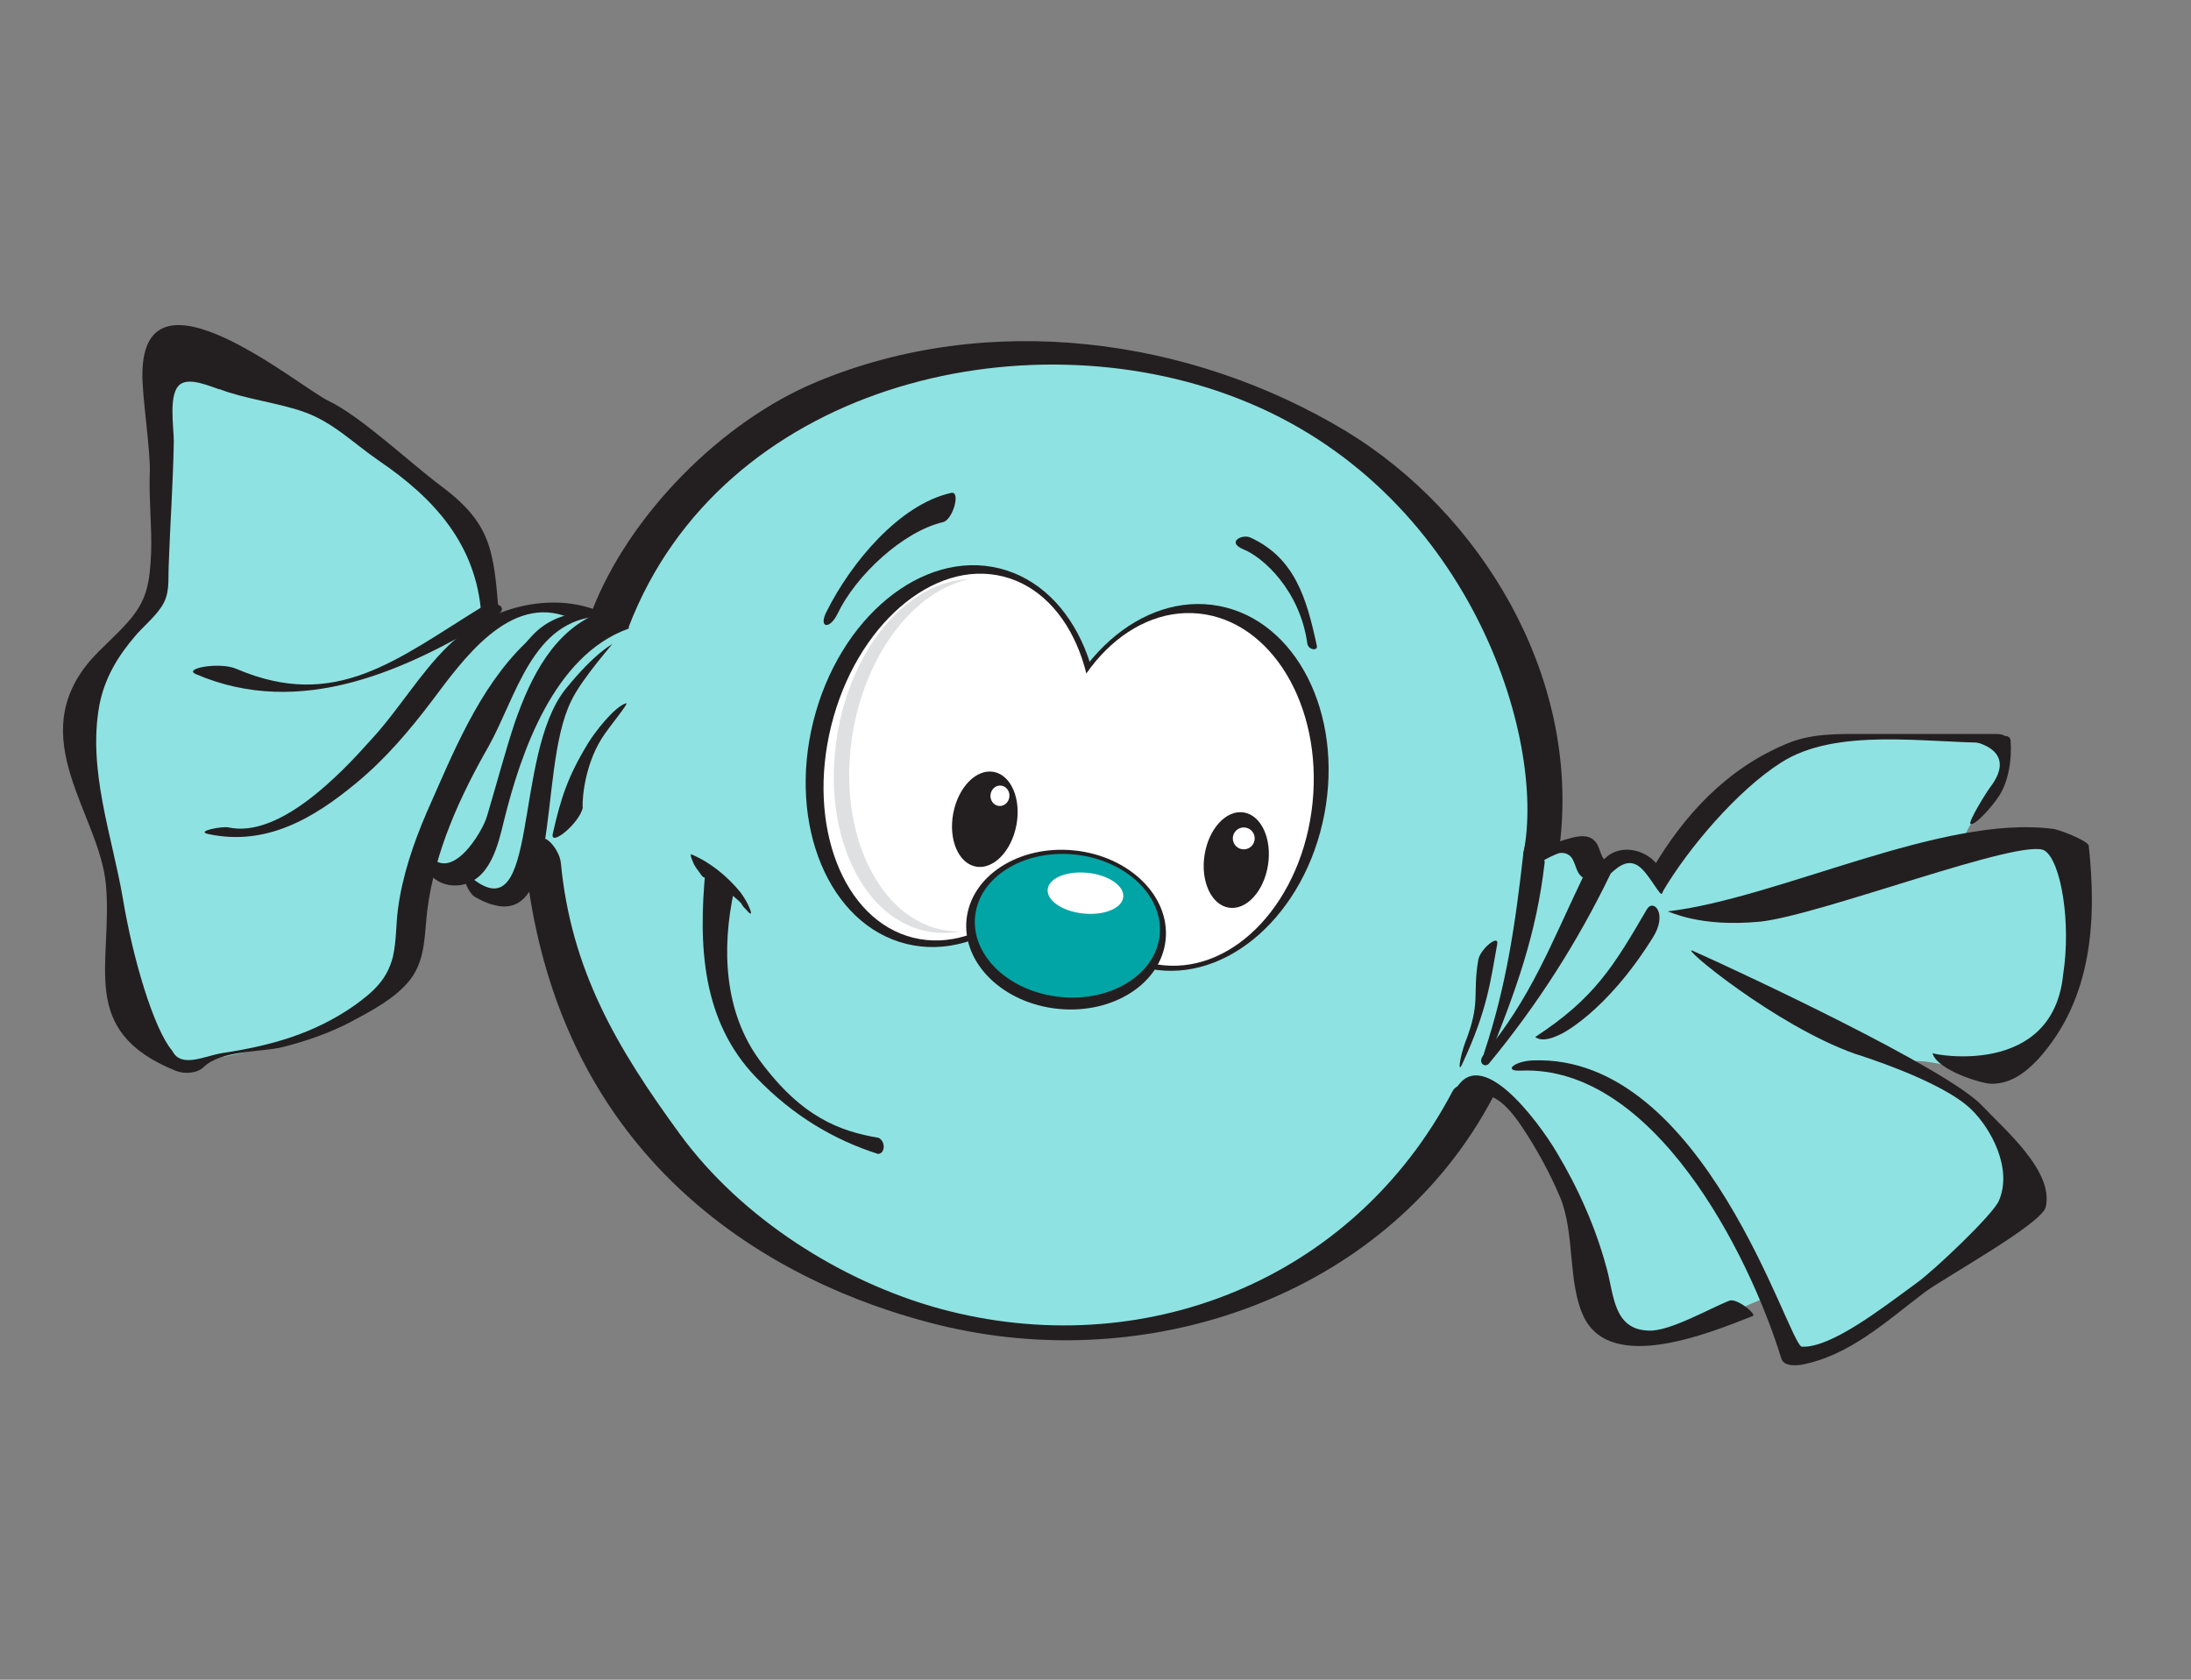 <?xml version="1.0" encoding="utf-8"?>
<!-- Generator: Adobe Illustrator 27.1.1, SVG Export Plug-In . SVG Version: 6.00 Build 0)  -->
<svg version="1.1" id="Layer_3" xmlns="http://www.w3.org/2000/svg" xmlns:xlink="http://www.w3.org/1999/xlink" x="0px" y="0px"
	 viewBox="0 0 300 230" style="enable-background:new 0 0 300 230;" xml:space="preserve">
<rect x="0" y="0" width="300" height="230" fill="#808080" stroke="none"/>
<style type="text/css">
	.st0{fill:#8FE2E2;}
	.st1{fill:#231F20;}
	.st2{fill:#FFFFFF;}
	.st3{fill:#DFE0E1;}
	.st4{fill:#02A5A5;}
</style>
<g>
	<path class="st0" d="M22.3,53.9c0,0-2.1,6.3-1,11.3s2.3,12.3,0.2,15.7c-2.1,3.3-7.5,8.6-8.8,13.2s-2.7,6.1-0.8,12.5
		s3.8,14.4,4.8,20.5s0,7.3,2.3,11.5c2.3,4.2,2.5,6.3,4.8,6.9s2.7,0,3.8-0.2c1-0.2,8.6-1.7,9.8-2.1c1.3-0.4,12.1-3.8,14.6-7.1
		c2.5-3.3,3.8-4.8,4.2-9.2c0.4-4.4,0.2-11.5,2.1-9.8c1.9,1.7,2.1,3.1,3.6,2.5c1.5-0.6,0.8-1.3,2.1,0.4c1.3,1.7,0.6,2.5,2.1,3.1
		c1.5,0.6,1.5,1.3,2.5,0.6c1-0.6,2.3-2.3,3.3-3.8c1-1.5,2.3-2.7,2.3-2.7s3.8,15.7,5.4,19.4c1.7,3.8,11.3,21.3,16.3,25.9
		s13.4,11.1,17.4,12.5c4,1.5,19.4,6.3,22.4,6.7c2.9,0.4,15.3,1,18.4,0.4c3.1-0.6,14.2-2.5,19.2-5.6c5-3.1,12.1-6.9,15.1-10.2
		c2.9-3.3,10.2-13.8,11.9-15.7c1.7-1.9,2.7-2.3,3.6-1.9c0.8,0.4,6.5,6.3,7.3,7.3c0.8,1,5.4,11.7,6.1,13.4s2.1,7.7,2.5,9
		c0.4,1.3,1.7,4,4,4.2c2.3,0.2,8.6,0,11.3-1.7s6.9-3.3,6.9-3.3l3.8,8.4c0,0,4-0.2,7.1-2.1c3.1-1.9,15.1-9.4,18.8-14.2
		c3.8-4.8,4.8-6.7,4.6-7.9c-0.2-1.3-3.1-9.6-6.7-11.5c-3.6-1.9-9.2-4.8-7.5-5c1.7-0.2,7.9,1.3,9,1.5c1,0.2,6.1-1,8.4-4
		s4.8-7.5,4.8-13.4c0-5.9,0.2-13.2-2.5-13.8s-13.6,1.3-13.6,1.3s1-3.8,2.3-4.8c1.3-1,4.4-4.8,4.4-6.5s-0.8-3.8-0.8-3.8s-9-1-10.9-1
		c-1.9,0-14.2,0.2-15.9,0.8c-1.7,0.6-10,5.6-13.2,10c-3.1,4.4-4.4,7.3-5.4,7.7s-2.3-1.7-3.3-1.9c-1-0.2-2.5,0.2-3.6,0.8
		s-2.1,2.9-2.7,1.3c-0.6-1.7-0.2-3.1-1.7-3.1c-1.5,0-3.8-0.2-4.8,0.4c-1,0.6-2.1,1-2.1,1s2.1-16.5-0.4-23.2s-8.6-20.1-15.1-25.9
		S173.9,53.6,167.2,52c-6.7-1.7-20.9-5.2-32.2-2.7c-11.3,2.5-22.6,5.4-30.5,11.1S89.7,73.1,87.6,77.1c-2.1,4-3.6,8.6-3.6,8.6
		s-0.8-0.6-2.5-1.3c-1.7-0.6-4.8-1.9-7.1-1.7c-2.3,0.2-6.9,2.1-6.9,2.1s-0.4-7.7-2.9-12.1c-2.5-4.4-9.2-9.6-14.2-12.8
		c-5-3.1-9.4-4.6-11.1-5c-1.7-0.4-9.4-2.3-11.1-2.9c-1.7-0.6-5.2,0.4-5.2,0.4L22.3,53.9z"/>
	<g>
		<defs>
			<path id="SVGID_1_" d="M22.3,53.9c0,0-2.1,6.3-1,11.3s2.3,12.3,0.2,15.7c-2.1,3.3-7.5,8.6-8.8,13.2s-2.7,6.1-0.8,12.5
				s3.8,14.4,4.8,20.5s0,7.3,2.3,11.5c2.3,4.2,2.5,6.3,4.8,6.9s2.7,0,3.8-0.2c1-0.2,8.6-1.7,9.8-2.1c1.3-0.4,12.1-3.8,14.6-7.1
				c2.5-3.3,3.8-4.8,4.2-9.2c0.4-4.4,0.2-11.5,2.1-9.8c1.9,1.7,2.1,3.1,3.6,2.5c1.5-0.6,0.8-1.3,2.1,0.4c1.3,1.7,0.6,2.5,2.1,3.1
				c1.5,0.6,1.5,1.3,2.5,0.6c1-0.6,2.3-2.3,3.3-3.8c1-1.5,2.3-2.7,2.3-2.7s3.8,15.7,5.4,19.4c1.7,3.8,11.3,21.3,16.3,25.9
				s13.4,11.1,17.4,12.5c4,1.5,19.4,6.3,22.4,6.7c2.9,0.4,15.3,1,18.4,0.4c3.1-0.6,14.2-2.5,19.2-5.6c5-3.1,12.1-6.9,15.1-10.2
				c2.9-3.3,10.2-13.8,11.9-15.7c1.7-1.9,2.7-2.3,3.6-1.9c0.8,0.4,6.5,6.3,7.3,7.3c0.8,1,5.4,11.7,6.1,13.4s2.1,7.7,2.5,9
				c0.4,1.3,1.7,4,4,4.2c2.3,0.2,8.6,0,11.3-1.7s6.9-3.3,6.9-3.3l3.8,8.4c0,0,4-0.2,7.1-2.1c3.1-1.9,15.1-9.4,18.8-14.2
				c3.8-4.8,4.8-6.7,4.6-7.9c-0.2-1.3-3.1-9.6-6.7-11.5c-3.6-1.9-9.2-4.8-7.5-5c1.7-0.2,7.9,1.3,9,1.5c1,0.2,6.1-1,8.4-4
				s4.8-7.5,4.8-13.4c0-5.9,0.2-13.2-2.5-13.8s-13.6,1.3-13.6,1.3s1-3.8,2.3-4.8c1.3-1,4.4-4.8,4.4-6.5s-0.8-3.8-0.8-3.8
				s-9-1-10.9-1c-1.9,0-14.2,0.2-15.9,0.8c-1.7,0.6-10,5.6-13.2,10c-3.1,4.4-4.4,7.3-5.4,7.7s-2.3-1.7-3.3-1.9
				c-1-0.2-2.5,0.2-3.6,0.8s-2.1,2.9-2.7,1.3c-0.6-1.7-0.2-3.1-1.7-3.1c-1.5,0-3.8-0.2-4.8,0.4c-1,0.6-2.1,1-2.1,1
				s2.1-16.5-0.4-23.2s-8.6-20.1-15.1-25.9S173.9,53.6,167.2,52c-6.7-1.7-20.9-5.2-32.2-2.7c-11.3,2.5-22.6,5.4-30.5,11.1
				S89.7,73.1,87.6,77.1c-2.1,4-3.6,8.6-3.6,8.6s-0.8-0.6-2.5-1.3c-1.7-0.6-4.8-1.9-7.1-1.7c-2.3,0.2-6.9,2.1-6.9,2.1
				s-0.4-7.7-2.9-12.1c-2.5-4.4-9.2-9.6-14.2-12.8c-5-3.1-9.4-4.6-11.1-5c-1.7-0.4-9.4-2.3-11.1-2.9c-1.7-0.6-5.2,0.4-5.2,0.4
				L22.3,53.9z"/>
		</defs>
		<clipPath id="SVGID_00000039103645324295906390000002669783684674136754_">
			<use xlink:href="#SVGID_1_"  style="overflow:visible;"/>
		</clipPath>
	</g>
	<g>
		<path class="st1" d="M86.1,85.8c12.7-33,54-42.8,83.5-31.2c31.5,12.3,42.2,46.4,39,62.2c-0.4,1.9,4.8,0.5,5-1.4
			c2.7-23.1-11-45.2-29.2-56.3c-21.5-13-49.1-16.6-72.6-6.8c-13,5.4-25.7,18.2-30.8,31.5c-0.8,2,1.5,3.5,4.5,2.1L86.1,85.8z"/>
	</g>
	<g>
		<path class="st1" d="M72.1,119.5c5.7,46.2,42.9,58.8,57.6,62.2c28.9,6.6,60.8-4.9,74.8-31.6c1.2-2.2-4.7-2.5-5.6-0.7
			c-13.7,26.1-42.6,37.3-70.2,29.8c-13.5-3.7-27.2-12.4-35.6-23.9c-8.7-11.9-14.9-22.5-16.3-37.1c-0.2-2.2-2.9-4.7-2.7-2.6
			L72.1,119.5z"/>
	</g>
	<g>
		<path class="st1" d="M211.1,118c0.3-0.3,2.2-1.2,2.5-1.2c0.8-0.1,1.5,0.3,1.8,1c0.5,1,0.5,2,1.6,2.5c0.9,0.4,3.7-2,3.1-2.3
			c-1.1-0.5-0.9-2.1-1.8-2.9c-0.9-0.9-2.3-0.6-3.4-0.3c-2.3,0.6-5.2,1.9-6.1,4.3C208.7,119.6,209.9,119.2,211.1,118z"/>
	</g>
	<g>
		<path class="st1" d="M224.5,118.7c1.4,1.1,2.9,4.3,3.1,3.6c1.6-4.4-4.9-8.1-8.1-4.5c-0.6,0.7-0.4,1.6,0.3,2.2
			C220.3,120.4,222.2,116.9,224.5,118.7z"/>
	</g>
	<g>
		<path class="st1" d="M226.3,128.4c2.1-3.3,0.1-5.4-0.8-3.9c-4.6,7.9-7.2,12.2-15.3,17.5c0.1,0,0.8,0.9,3.3-0.3
			C213.6,141.7,219.8,138.8,226.3,128.4z"/>
	</g>
	<g>
		<path class="st1" d="M216.7,120.2c-4.4,9.2-7.1,16.5-13.6,24.3c-0.8,1,0.2,1.8,0.8,1.1c6.6-8,12.1-16.6,16.6-25.9
			C220.9,118.9,217.2,119.2,216.7,120.2L216.7,120.2z"/>
	</g>
	<g>
		<path class="st1" d="M227.6,122.2c3.5-6,10.3-14,16.3-17.8c7.5-4.8,19.7-2.7,28.3-2.7c1.5,0,3.7-1.2,0.9-1.2c-6,0-12,0-17.9,0
			c-3.6,0-7.3-0.1-10.7,1.4c-8.1,3.4-13.9,9.7-18.2,17C226,119.5,227.6,122.2,227.6,122.2z"/>
	</g>
	<g>
		<path class="st1" d="M272.5,107.8c-0.6,0.8-3,4.7-2.7,5c0.6,0.4,3.2-2.7,3.7-3.5c1.5-2,2-5.3,1.8-7.9c-0.1-1-1.6-0.6-2.4-0.4
			c-1,0.3-2.6-0.4-2.5,0.6C270.4,101.6,276.4,102.7,272.5,107.8z"/>
	</g>
	<g>
		<path class="st1" d="M241,126.2c8.4-0.9,36.2-11.7,39-9.7c2.2,1.5,3.6,9.8,2.5,16.9c-1.4,14.2-17.8,11-17.9,10.8
			c0.6,2.3,6.7,4.2,8.1,4.2c2.7,0,4.7-1.6,6.4-3.4c7.4-8.2,8-19,6.9-29.2c-0.1-0.7-4.3-2.3-4.9-2.3c-15.2-2-37.5,9.5-52.8,11.3
			C228.7,124.8,232.6,127,241,126.2z"/>
	</g>
	<g>
		<path class="st1" d="M269.9,151.9c2.7,2.6,5.7,8.1,3.8,12.5c-0.7,1.8-8.9,9.6-11.3,11.3c-4.8,3.5-11.7,8.9-15.7,8.7
			c-1.9-0.5-13.3-40.1-36.8-39.2c-2.6,0.1-4.1,1.5-1.7,1.4c18.1-0.8,31.2,24.8,35.7,39.4c0.3,1,1.6,1,2.6,0.9
			c6.7-1.2,11.8-6,17.1-10c3.2-2.3,15.9-9.3,16.5-11.6c1.2-4.9-5.7-10.7-8.7-13.9c-4.8-5.1-33.1-18.3-39.6-21.2
			c-2.2-1,11.2,10.2,22.2,14.1C254,144.3,265.8,147.9,269.9,151.9z"/>
	</g>
	<g>
		<path class="st1" d="M201.2,150.9c2.8-2.7,5.7,1.2,7.2,3.4c2,3,3.8,6.3,5.2,9.6c2.1,5,1,11.8,3.3,16.5c3.8,7.6,17,2.2,23.1-0.2
			c0.6-0.2-2.2-2.5-3.2-2.1c-2.6,1-8.1,4.2-11,4.1c-4.9-0.1-4.8-4.9-5.8-8.5c-1.5-5.6-3.9-11-6.9-16c-2.4-4-10.6-15.3-14-8.1
			C198.7,150.4,201.2,150.9,201.2,150.9z"/>
	</g>
	<path class="st1" d="M81,83.7c-6.2,0.3-8,3.3-9.1,4.4c-6.4,6.2-9.9,15.1-13.5,23.2c-1.8,4.2-3.3,8.6-3.9,13.1
		c-0.3,2.2-0.2,4.4-0.7,6.6c-0.8,3.2-2.8,4.9-5.3,6.7c-5.6,3.9-11.5,5.5-18.1,6.5c-2.4,0.4-5.6,2.1-6.8-0.3
		c-2.5-2.9-5.4-12.5-6.8-21c-1.5-8.6-4.8-17.5-3.2-26.3c0.7-3.7,2.5-6.7,4.9-9.5c1.1-1.3,2.6-2.5,3.6-4c1.2-1.8,0.9-3.5,1-5.7
		c0.2-5.7,0.6-11.3,0.7-17c0-1.9-0.8-6.6,0.9-7.8c1.3-0.9,3.8,0.2,5.3,0.7c0,0,0,0,0.1,0c3.3,1.3,8.2,1.9,11.5,3.1
		c4,1.4,6.8,4.3,10.3,6.7c7.5,5.1,13.3,11.4,14,21c0.1,1.6,2.5,1.6,2.4,0c-0.7-9-1.1-12.5-8.1-17.7c-3.9-2.9-10.8-9.4-15.2-11.5
		c-4-1.9-25.2-19.7-25.5-3.9c-0.1,3.1,1.2,11,1,14.1c-0.1,3.6,0.3,6.8,0.2,10.5c-0.2,4.2-0.5,6.6-3.3,9.7c-1.3,1.5-3.7,3.6-5,5.1
		c-9.2,10.7,1.2,21,2.1,30.7c1,10.9-4,20,9.5,25.5c1.2,0.5,3,0.4,3.9-0.5c2.4-2.3,7.7-2,10.7-2.7c3.2-0.8,6.4-1.9,9.3-3.4
		c2.8-1.5,6.3-3.3,8.3-5.9c2.1-2.8,1.9-6.1,2.3-9.4c1-8,4.4-15.5,8.4-22.5c3.8-6.8,6-17.4,15.3-17.8C82.7,84.4,83.4,83.6,81,83.7z"
		/>
	<g>
		<path class="st1" d="M26.8,92.3c14.4,6.2,28.9-0.5,41.3-8.1c1.7-1.1-0.4-2.1-2.1-1.1C54.3,90.3,46,97.4,32.4,91.6
			C30.2,90.6,25,91.5,26.8,92.3L26.8,92.3z"/>
	</g>
	<g>
		<path class="st1" d="M82.3,83.8c-7-3-15.6-0.5-20.9,4.6c-4,3.9-6.8,8.8-10.6,12.9c-4.1,4.6-12.5,13.5-19.5,12
			c-0.8-0.2-4.6,0.5-2.8,0.9c7.9,1.7,14.4-2.1,20.3-7c4-3.3,7.3-7.2,10.4-11.3c4-5.3,10.6-14.8,18.8-11.3c0.8,0.4,4.4-0.3,3.4-0.7
			L82.3,83.8z"/>
	</g>
	<g>
		<path class="st1" d="M82.3,83.8c-6.4,2.4-9.6,8.8-11.8,15.1c-1.3,3.9-2.6,8.8-3.8,12.8c-0.6,2.2-5.1,9.7-8.2,5
			c-1.5-2.3-1.6,0.3-0.7,1.7c1.2,1.9,2.8,3.1,5.2,2.8c4.1-0.6,5.2-5.5,6-8.8c2.3-9.3,6.8-22.6,17-26.3
			C86.9,85.6,82.3,83.8,82.3,83.8z"/>
	</g>
	<g>
		<path class="st1" d="M77.4,94.4c-7.2,9.1-3.5,33.2-12.7,25.9c-2-1.6-0.8,1.8,0.3,2.5C77.6,130,73.3,106,78.2,96
			c1.5-3.2,6.4-8.6,5.6-7.8C83.8,88.3,81.6,89.2,77.4,94.4z"/>
	</g>
	<g>
		<path class="st1" d="M82.4,101.1c1-1.6,3.9-5,3.3-4.8c-1.6,0.5-4.3,4-5.2,5.5c-2.8,4.6-3.7,7.5-4.8,12.3c-0.5,2,3.6-1.3,4.1-3.5
			C79.7,110.6,79.7,105.4,82.4,101.1z"/>
	</g>
	<g>
		<path class="st1" d="M208.6,116.7c-1.1,9.7-2.3,18.2-5.4,27.5c-0.3,0.9,0.3,1.4,0.5,1c3.9-9.6,6.7-17.4,7.8-27.1
			c0.1-1-2.5-3.2-2.5-3L208.6,116.7z"/>
	</g>
	<g>
		<path class="st1" d="M202.4,131.5c-0.8,4.7,0.4,5.7-1.8,11.3c-0.7,1.9-1.1,4.6-0.3,2.7c3.4-7.3,3.8-11.3,4.7-16.2
			C205.3,127.8,202.6,130,202.4,131.5L202.4,131.5z"/>
	</g>
	
		<ellipse transform="matrix(0.241 -0.97 0.97 0.241 -1.377 205.177)" class="st1" cx="130.5" cy="103.5" rx="26.5" ry="19.7"/>
	
		<ellipse transform="matrix(0.187 -0.982 0.982 0.187 25.982 247.039)" class="st1" cx="162.3" cy="107.8" rx="25.3" ry="19.5"/>
	
		<ellipse transform="matrix(0.241 -0.97 0.97 0.241 -0.952 206.058)" class="st2" cx="131.3" cy="103.6" rx="25.5" ry="17.9"/>
	
		<ellipse transform="matrix(0.101 -0.995 0.995 0.101 37.83 257.966)" class="st2" cx="161.6" cy="108.1" rx="24.2" ry="18.1"/>
	<path class="st3" d="M129.5,127.4c-9.1-1.4-14.9-13.4-12.8-26.7c1.8-11.3,8.6-19.9,16.1-21.4c-8.4,0.2-16.3,9.3-18.2,21.6
		c-2.1,13.3,3.6,25.3,12.8,26.7c1.4,0.2,2.8,0.2,4.2-0.1C130.9,127.6,130.2,127.5,129.5,127.4z"/>
	
		<ellipse transform="matrix(0.187 -0.982 0.982 0.187 -0.463 223.687)" class="st1" cx="134.9" cy="112.1" rx="6.6" ry="4.4"/>
	
		<ellipse transform="matrix(0.153 -0.988 0.988 0.153 27.101 266.927)" class="st1" cx="169.2" cy="117.7" rx="6.6" ry="4.4"/>
	
		<ellipse transform="matrix(0.101 -0.995 0.995 0.101 14.745 234.082)" class="st2" cx="136.8" cy="108.9" rx="1.4" ry="1.3"/>
	<circle class="st2" cx="170.3" cy="114.8" r="1.5"/>
	<g>
		<path class="st1" d="M129.1,71.5c-5.5,1.3-11.9,7.3-14.4,12.5c-1.1,2.3-2.7,2-1.5-0.3c3.3-6.6,9.9-14.6,17-16.2
			C131.6,67.1,130.5,71.2,129.1,71.5L129.1,71.5z"/>
	</g>
	<g>
		<path class="st1" d="M179,88.1c0.1,0.9,1.5,1.1,1.3,0.3c-1.4-6.5-3-12-9.1-14.8c-1.1-0.5-3.3,0.6-1,1.6
			C173,76.3,178,80.9,179,88.1z"/>
	</g>
	<g>
		<g>
			<path class="st1" d="M96.3,120.1c1.2,0.5,2.3,1.2,3.4,2c0.5,0.4,0.9,0.8,1.4,1.2c0.1,0.1,0.2,0.2,0.4,0.4c0,0,0.2,0.2,0,0
				c0,0.1,0.1,0.1,0.1,0.2c0.2,0.3,0.4,0.5,0.7,0.8c0,0,0.3,0.4,0.5,0.4c0.1-0.1-0.1-0.6-0.1-0.6c-0.3-0.8-0.8-1.6-1.3-2.3
				c-1.8-2.2-4.1-4.1-6.7-5.2c-0.4-0.2,0.3,1.3,0.3,1.3c0.2,0.4,0.5,0.8,0.8,1.2C95.9,119.6,96.1,120,96.3,120.1L96.3,120.1z"/>
		</g>
	</g>
	<path class="st1" d="M120.2,158c1,0,1.1-1.7,0.1-2.2c-5.3-0.9-10.5-2.8-16.2-10.5c-5-6.7-5.3-15.5-3.6-23.3
		c0.3-1.2-3.8-3.5-3.9-2.9c-1,10.4-0.5,20.7,6.9,28.4C108.7,152.9,114.3,156.1,120.2,158z"/>
	
		<ellipse transform="matrix(0.101 -0.995 0.995 0.101 4.672 259.616)" class="st1" cx="145.9" cy="127.2" rx="10.9" ry="13.7"/>
	<ellipse transform="matrix(0.101 -0.995 0.995 0.101 5.338 259.234)" class="st4" cx="146" cy="126.7" rx="9.8" ry="12.7"/>
	
		<ellipse transform="matrix(0.101 -0.995 0.995 0.101 11.93 257.807)" class="st2" cx="148.6" cy="122.3" rx="2.8" ry="5.2"/>
</g>
</svg>
